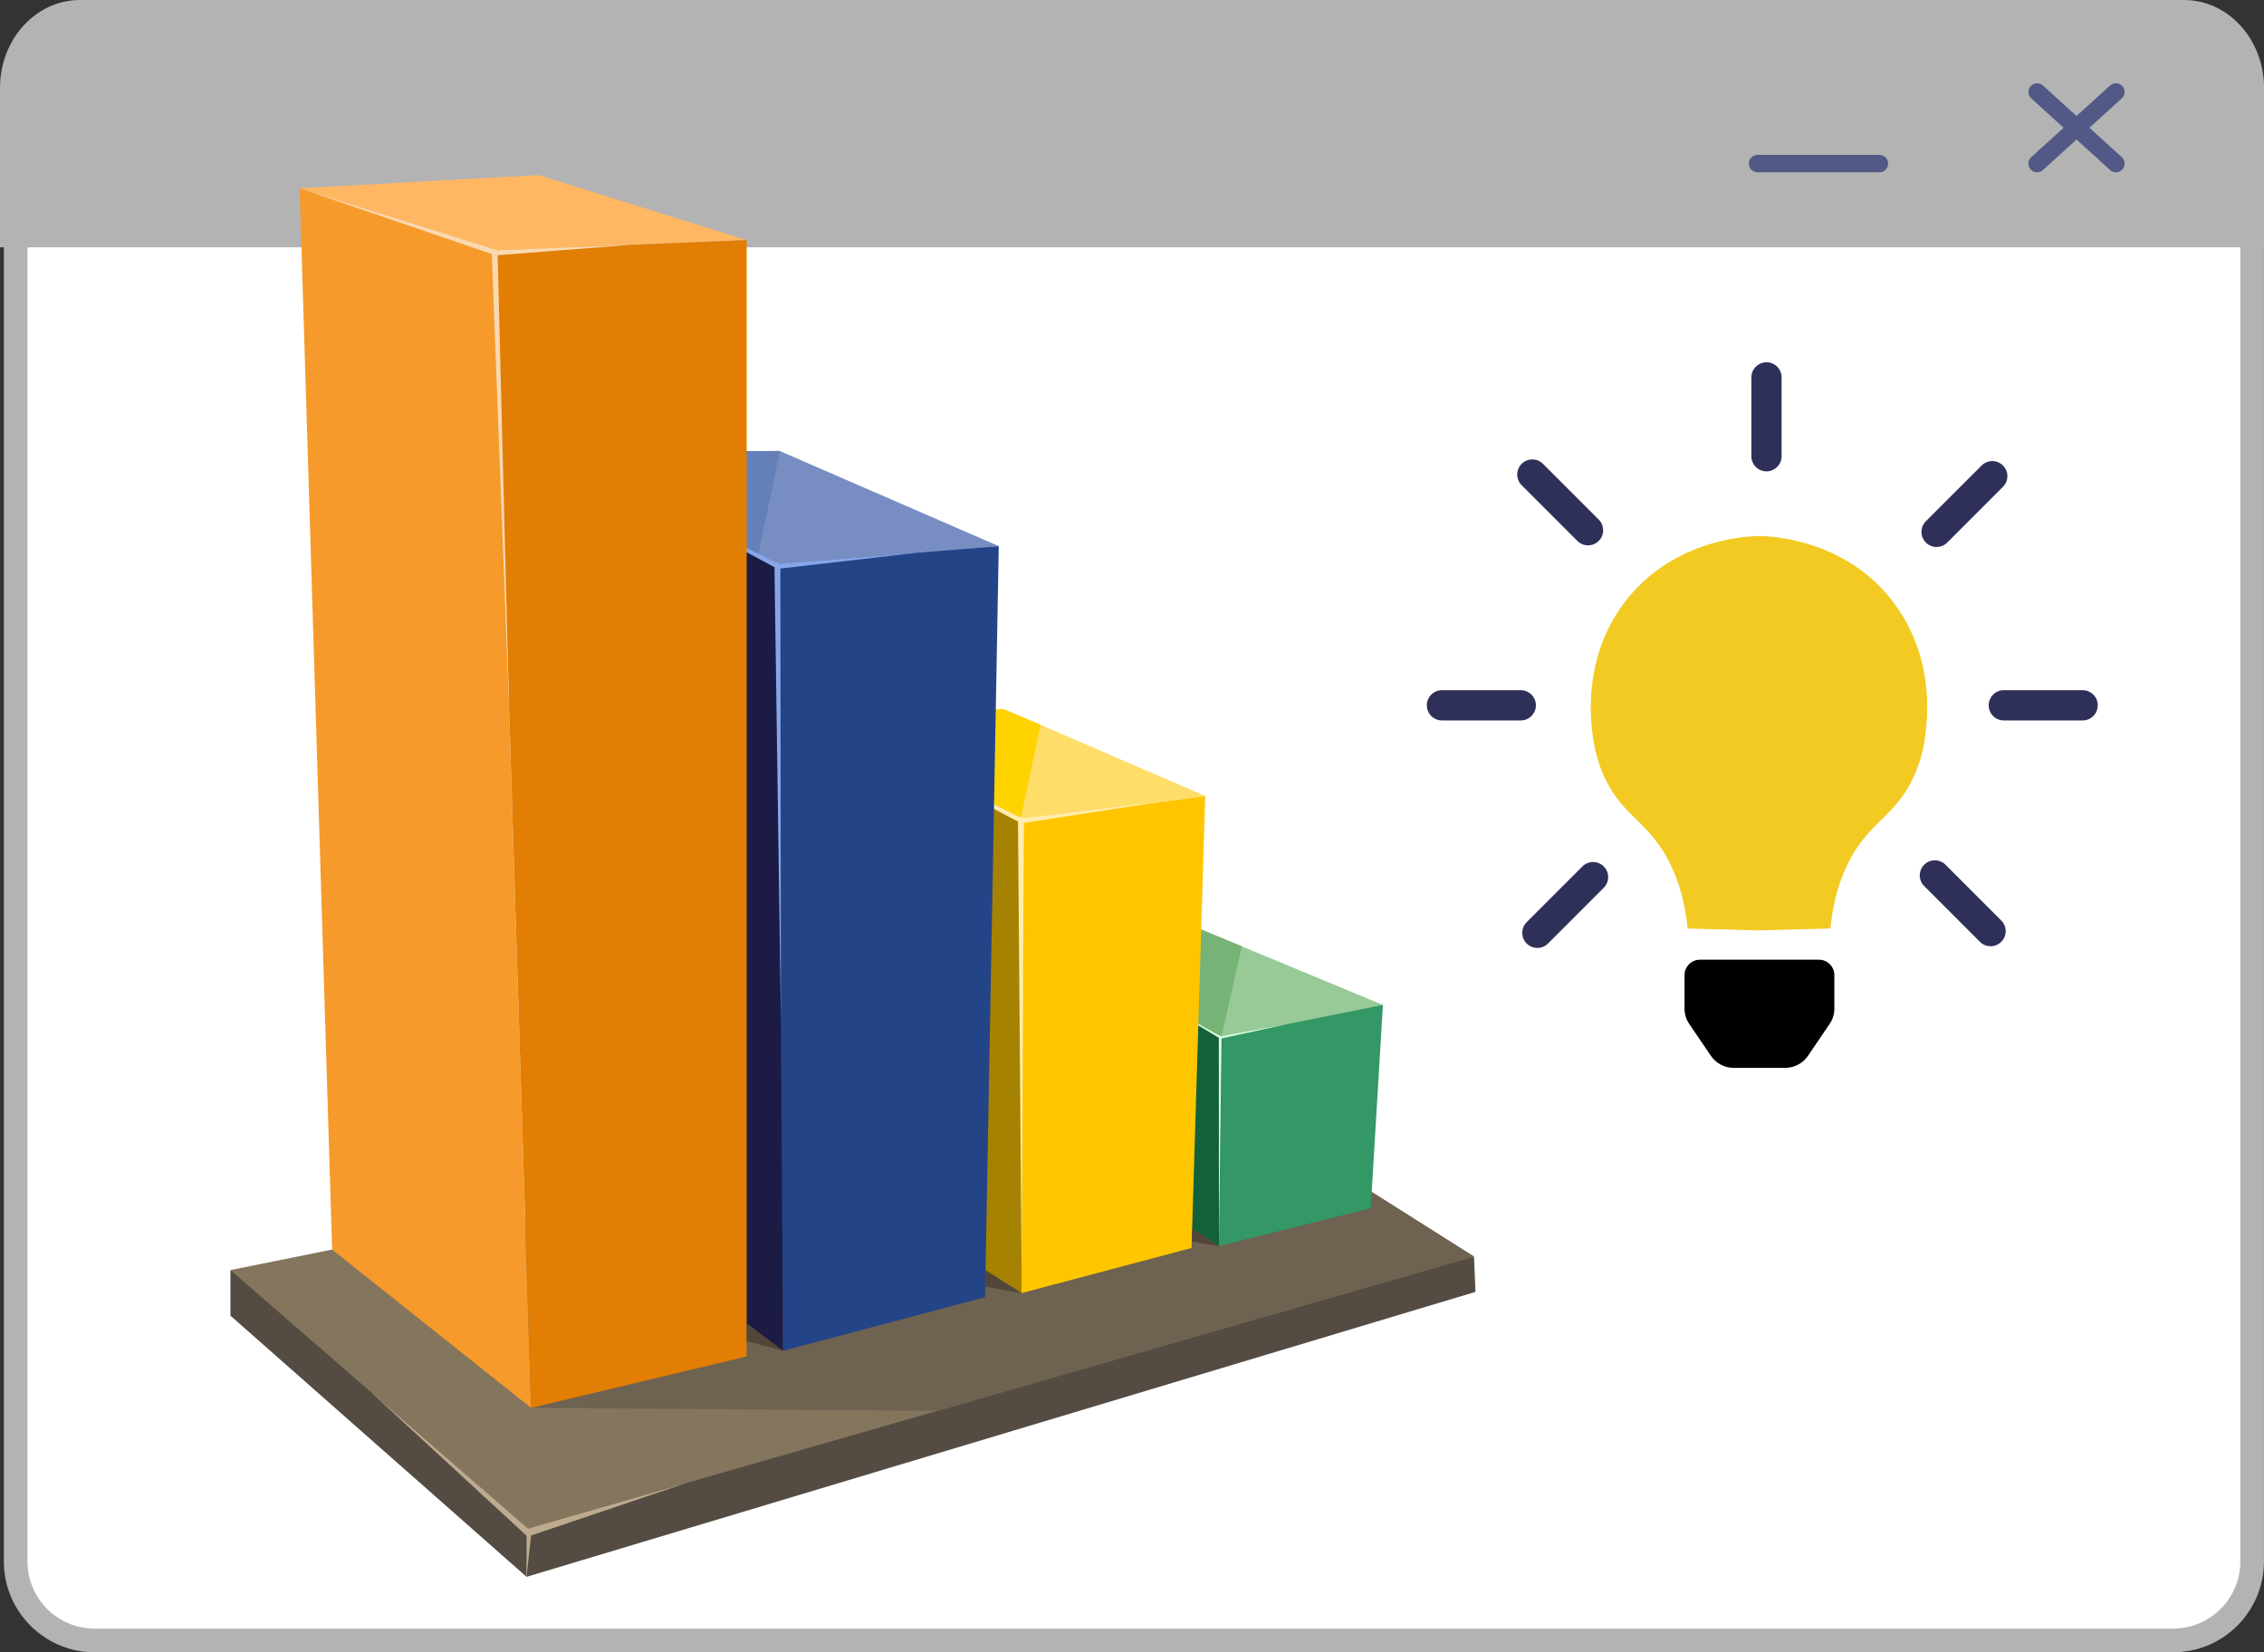<?xml version="1.0" encoding="UTF-8"?>
<svg id="images" xmlns="http://www.w3.org/2000/svg" viewBox="0 0 400 291.89">
  <rect x="0" y="0" width="400" height="291.89" fill="#333333" stroke="none"/>
  <defs>
    <style>
      .cls-1 {
        fill: none;
      }

      .cls-2 {
        fill: #fff;
      }

      .cls-3 {
        fill: #f2ca22;
      }

      .cls-4 {
        fill: #b3b3b3;
      }

      .cls-5 {
        fill: #2f305a;
      }

      .cls-6 {
        fill: #525986;
      }

      .cls-7 {
        fill: #fad9b1;
      }

      .cls-7, .cls-8, .cls-9, .cls-10, .cls-11, .cls-12, .cls-13, .cls-14, .cls-15, .cls-16, .cls-17, .cls-18, .cls-19, .cls-20, .cls-21, .cls-22, .cls-23, .cls-24, .cls-25, .cls-26, .cls-27, .cls-28, .cls-29, .cls-30 {
        fill-rule: evenodd;
      }

      .cls-8 {
        fill: #339766;
      }

      .cls-9 {
        fill: #84755d;
      }

      .cls-10 {
        fill: #788ec2;
      }

      .cls-11 {
        fill: #76b376;
      }

      .cls-12 {
        fill: #524638;
      }

      .cls-13 {
        fill: #86a6e9;
      }

      .cls-14 {
        fill: #544c42;
      }

      .cls-15 {
        fill: #1b1b45;
      }

      .cls-16 {
        fill: #6e6250;
      }

      .cls-17 {
        fill: #244488;
      }

      .cls-18 {
        fill: #12613a;
      }

      .cls-19 {
        fill: #e17e03;
      }

      .cls-20 {
        fill: #dcffdc;
      }

      .cls-21 {
        fill: #beaa8e;
      }

      .cls-22 {
        fill: #a68202;
      }

      .cls-23 {
        fill: #97ca97;
      }

      .cls-24 {
        fill: #6580b8;
      }

      .cls-25 {
        fill: #ffecae;
      }

      .cls-26 {
        fill: #f69a2b;
      }

      .cls-27 {
        fill: #ffdd69;
      }

      .cls-28 {
        fill: #ffb763;
      }

      .cls-29 {
        fill: #ffc600;
      }

      .cls-30 {
        fill: #ffd300;
      }
    </style>
  </defs>
  <g>
    <g>
      <g>
        <rect class="cls-2" x="2.77" y="2.31" width="395.14" height="287.49" rx="13.96" ry="13.96"/>
        <path class="cls-4" d="m383.95,291.89H16.72c-8.85,0-16.04-7.2-16.04-16.04V16.27C.68,7.42,7.88.23,16.72.23h367.23c8.85,0,16.04,7.2,16.04,16.04v259.58c0,8.85-7.2,16.04-16.04,16.04ZM16.72,4.39c-6.55,0-11.87,5.33-11.87,11.87v259.58c0,6.55,5.33,11.87,11.87,11.87h367.23c6.55,0,11.87-5.33,11.87-11.87V16.27c0-6.55-5.33-11.87-11.87-11.87H16.72Z"/>
      </g>
      <path class="cls-4" d="m400,15.53v28.16H0V15.53C0,6.95,6.32,0,14.13,0h371.74c7.81,0,14.13,6.95,14.13,15.53Z"/>
      <path class="cls-6" d="m332.05,30.44h-21.53c-.85,0-1.54-.69-1.54-1.54s.69-1.54,1.54-1.54h21.53c.85,0,1.54.69,1.54,1.54s-.69,1.54-1.54,1.54Z"/>
      <g>
        <path class="cls-6" d="m373.84,30.44c-.37,0-.74-.13-1.03-.4l-13.93-12.66c-.63-.57-.67-1.54-.1-2.17.57-.62,1.55-.67,2.17-.1l13.93,12.66c.63.57.67,1.54.1,2.17-.3.33-.72.5-1.14.5Z"/>
        <path class="cls-6" d="m359.91,30.44c-.42,0-.83-.17-1.14-.5-.57-.63-.52-1.6.1-2.17l13.93-12.66c.63-.57,1.6-.52,2.17.1.57.63.52,1.6-.1,2.17l-13.93,12.66c-.29.27-.66.4-1.03.4Z"/>
      </g>
    </g>
    <g id="Layer_1">
      <g id="_746972757232" data-name=" 746972757232">
        <g>
          <g>
            <polygon class="cls-14" points="40.71 224.37 40.71 232.42 93.03 278.56 93.29 270.03 67.54 239.96 40.71 224.37"/>
            <polygon class="cls-14" points="93.03 278.56 260.69 228.22 260.42 221.98 201.41 232.04 96.24 264.1 93.29 270.03 93.03 278.56"/>
            <polygon class="cls-9" points="58.68 220.75 40.71 224.37 93.29 270.03 260.42 221.98 240.84 209.61 77.46 217.35 58.68 220.75"/>
            <polygon class="cls-16" points="93.83 248.72 165.63 249.23 260.42 221.98 242.35 210.57 178.87 203.61 118.24 216.73 98.4 234.62 93.83 248.72"/>
            <polygon class="cls-15" points="138.36 238.63 138.36 100.2 129.78 94.74 122.27 231.73 131.92 234.27 138.36 238.63"/>
            <polygon class="cls-28" points="87.39 44.22 52.94 33.26 95.16 30.93 131.92 42.42 87.39 44.22"/>
            <polygon class="cls-10" points="130.68 96.88 138.36 100.2 176.46 96.48 137.76 79.67 128.58 79.71 127.1 88.4 130.68 96.88"/>
            <polygon class="cls-8" points="244.33 177.53 242.18 213.45 215.36 220.12 213.54 181.69 219.38 178.79 244.33 177.53"/>
            <polygon class="cls-18" points="215.89 183.23 215.36 220.12 207.57 215.14 204.35 177.54 208.65 175.98 211.74 180.54 215.89 183.23"/>
            <polygon class="cls-23" points="211.06 163.72 244.33 177.53 215.89 183.23 211.74 180.54 205.16 173.19 204.35 156.35 211.06 163.72"/>
            <polygon class="cls-26" points="52.94 33.26 58.68 220.75 93.83 248.72 87.39 44.22 52.94 33.26"/>
            <path class="cls-11" d="m212.23,164.2l7.17,2.98-3.62,16.07s-.17-.08-1.77-1.05c-1.6-.96-3.35-1.69-3.35-1.69l-2.56-5.21-.8-9.87,4.93-1.24Z"/>
            <g>
              <polygon class="cls-20" points="215.34 182.9 215.36 219.85 215.84 183.06 215.34 182.9"/>
              <polygon class="cls-20" points="215.34 182.9 204.08 176.59 215.46 183.4 215.34 182.9"/>
              <polygon class="cls-20" points="215.84 183.06 227.36 180.93 215.72 183.47 215.84 183.06"/>
            </g>
            <polygon class="cls-22" points="174.13 224.44 180.48 228.44 181.14 144.77 166.53 137.08 157.94 199.75 174.13 224.44"/>
            <polygon class="cls-29" points="180.75 144.82 212.94 140.62 210.52 220.47 180.48 228.44 180.75 144.82"/>
            <polygon class="cls-27" points="174.14 125.48 177.47 125.29 212.94 140.62 180.92 144.8 169.53 138.92 157.03 127.14 170.29 118.47 174.14 125.48"/>
            <path class="cls-30" d="m172.16,125.63l5-.39,6.7,2.81-3.48,16.33s-1.82-.58-4.19-2.02c-2.37-1.44-2.96-3.54-2.96-3.54l-1.69-7.91.61-5.28Z"/>
            <g>
              <polygon class="cls-25" points="179.85 144.21 180.5 225.03 180.9 144.53 179.85 144.21"/>
              <polygon class="cls-25" points="179.85 144.21 148.29 128.31 180.1 145.28 179.85 144.21"/>
              <polygon class="cls-25" points="180.9 144.53 204.76 141.69 180.63 145.42 180.9 144.53"/>
            </g>
            <polygon class="cls-24" points="137.81 79.66 133.92 98.29 130.77 96.2 120.5 81.47 124.8 78.3 131.38 79.71 137.81 79.66"/>
            <polygon class="cls-17" points="138.36 238.63 174.04 229.17 176.46 96.48 137.4 99.67 138.36 238.63"/>
            <g>
              <polygon class="cls-13" points="136.82 99.28 137.97 180.25 137.87 99.58 136.82 99.28"/>
              <polygon class="cls-13" points="136.82 99.28 104.82 82.97 137.07 100.33 136.82 99.28"/>
              <polygon class="cls-13" points="137.87 99.58 161.95 97.66 137.6 100.47 137.87 99.58"/>
            </g>
            <polygon class="cls-19" points="131.92 42.42 131.92 239.63 93.83 248.72 87.39 44.22 131.92 42.42"/>
            <polygon class="cls-7" points="86.85 43.9 89.95 125.4 87.9 44.21 86.85 43.9"/>
            <polygon class="cls-7" points="86.85 43.9 52.94 33.26 87.12 44.96 86.85 43.9"/>
            <polygon class="cls-7" points="87.9 44.21 111.72 43.23 87.65 45.11 87.9 44.21"/>
            <polygon class="cls-21" points="93.29 270.03 65.5 245.91 93.03 271.3 93.03 278.56 93.83 271.26 121.01 262.07 93.29 270.03"/>
          </g>
          <polygon class="cls-12" points="138.36 238.63 131.92 236.92 131.92 233.74 138.36 238.63"/>
          <polygon class="cls-12" points="180.48 228.44 174.07 227.3 174.06 224.34 180.48 228.44"/>
          <polygon class="cls-12" points="215.36 220.12 210.63 217.09 210.56 219.35 215.36 220.12"/>
        </g>
        <rect class="cls-1" x="24.92" y="28.96" width="251.55" height="251.55"/>
      </g>
    </g>
  </g>
  <g>
    <path class="cls-3" d="m334.06,105.79c-8.06-10.05-19.92-11.01-23-11.1h0c-.07,0-.17,0-.28,0-.11,0-.21,0-.28,0h0c-3.08.1-14.93,1.06-23,11.11-7.69,9.59-6.49,20.67-6.22,23.11.2,1.81.56,4.89,2.22,8.45,2.48,5.3,5.68,6.98,8.67,10.67,2.41,2.98,5.18,7.87,6,16l12.33.33,12.88-.33c.82-8.14,3.59-13.03,6-16,2.99-3.69,6.19-5.37,8.67-10.67,1.66-3.55,2.03-6.64,2.22-8.45.27-2.44,1.47-13.52-6.22-23.11Z"/>
    <path d="m321.37,169.54h-21.03c-1.5,0-2.72,1.22-2.72,2.72v5.94c0,.94.28,1.86.81,2.65l3.84,5.66c.91,1.34,2.43,2.14,4.05,2.14h9.07c1.62,0,3.14-.8,4.05-2.14l3.84-5.66c.53-.78.81-1.7.81-2.65v-5.94c0-1.5-1.22-2.72-2.72-2.72Z"/>
    <path class="cls-5" d="m312.1,83.27c-1.47,0-2.67-1.19-2.67-2.67v-13.93c0-1.47,1.19-2.67,2.67-2.67s2.67,1.19,2.67,2.67v13.93c0,1.47-1.19,2.67-2.67,2.67Z"/>
    <path class="cls-5" d="m271.36,124.6c0,1.47-1.19,2.67-2.67,2.67h-13.93c-1.47,0-2.67-1.19-2.67-2.67s1.19-2.67,2.67-2.67h13.93c1.47,0,2.67,1.19,2.67,2.67Z"/>
    <path class="cls-5" d="m283.35,153.06c1.04,1.04,1.04,2.73,0,3.77l-9.85,9.85c-1.04,1.04-2.73,1.04-3.77,0-1.04-1.04-1.04-2.73,0-3.77l9.85-9.85c1.04-1.04,2.73-1.04,3.77,0Z"/>
    <path class="cls-5" d="m339.96,152.76c-1.04,1.04-1.04,2.73,0,3.77l9.85,9.85c1.04,1.04,2.73,1.04,3.77,0s1.04-2.73,0-3.77l-9.85-9.85c-1.04-1.04-2.73-1.04-3.77,0Z"/>
    <path class="cls-5" d="m370.63,124.6c0,1.47-1.19,2.67-2.67,2.67h-13.93c-1.47,0-2.67-1.19-2.67-2.67s1.19-2.67,2.67-2.67h13.93c1.47,0,2.67,1.19,2.67,2.67Z"/>
    <path class="cls-5" d="m282.46,95.56c-1.04,1.04-2.73,1.04-3.77,0l-9.85-9.85c-1.04-1.04-1.04-2.73,0-3.77,1.04-1.04,2.73-1.04,3.77,0l9.85,9.85c1.04,1.04,1.04,2.73,0,3.77Z"/>
    <path class="cls-5" d="m340.26,95.85c1.04,1.04,2.73,1.04,3.77,0l9.85-9.85c1.04-1.04,1.04-2.73,0-3.77s-2.73-1.04-3.77,0l-9.85,9.85c-1.04,1.04-1.04,2.73,0,3.77Z"/>
  </g>
</svg>